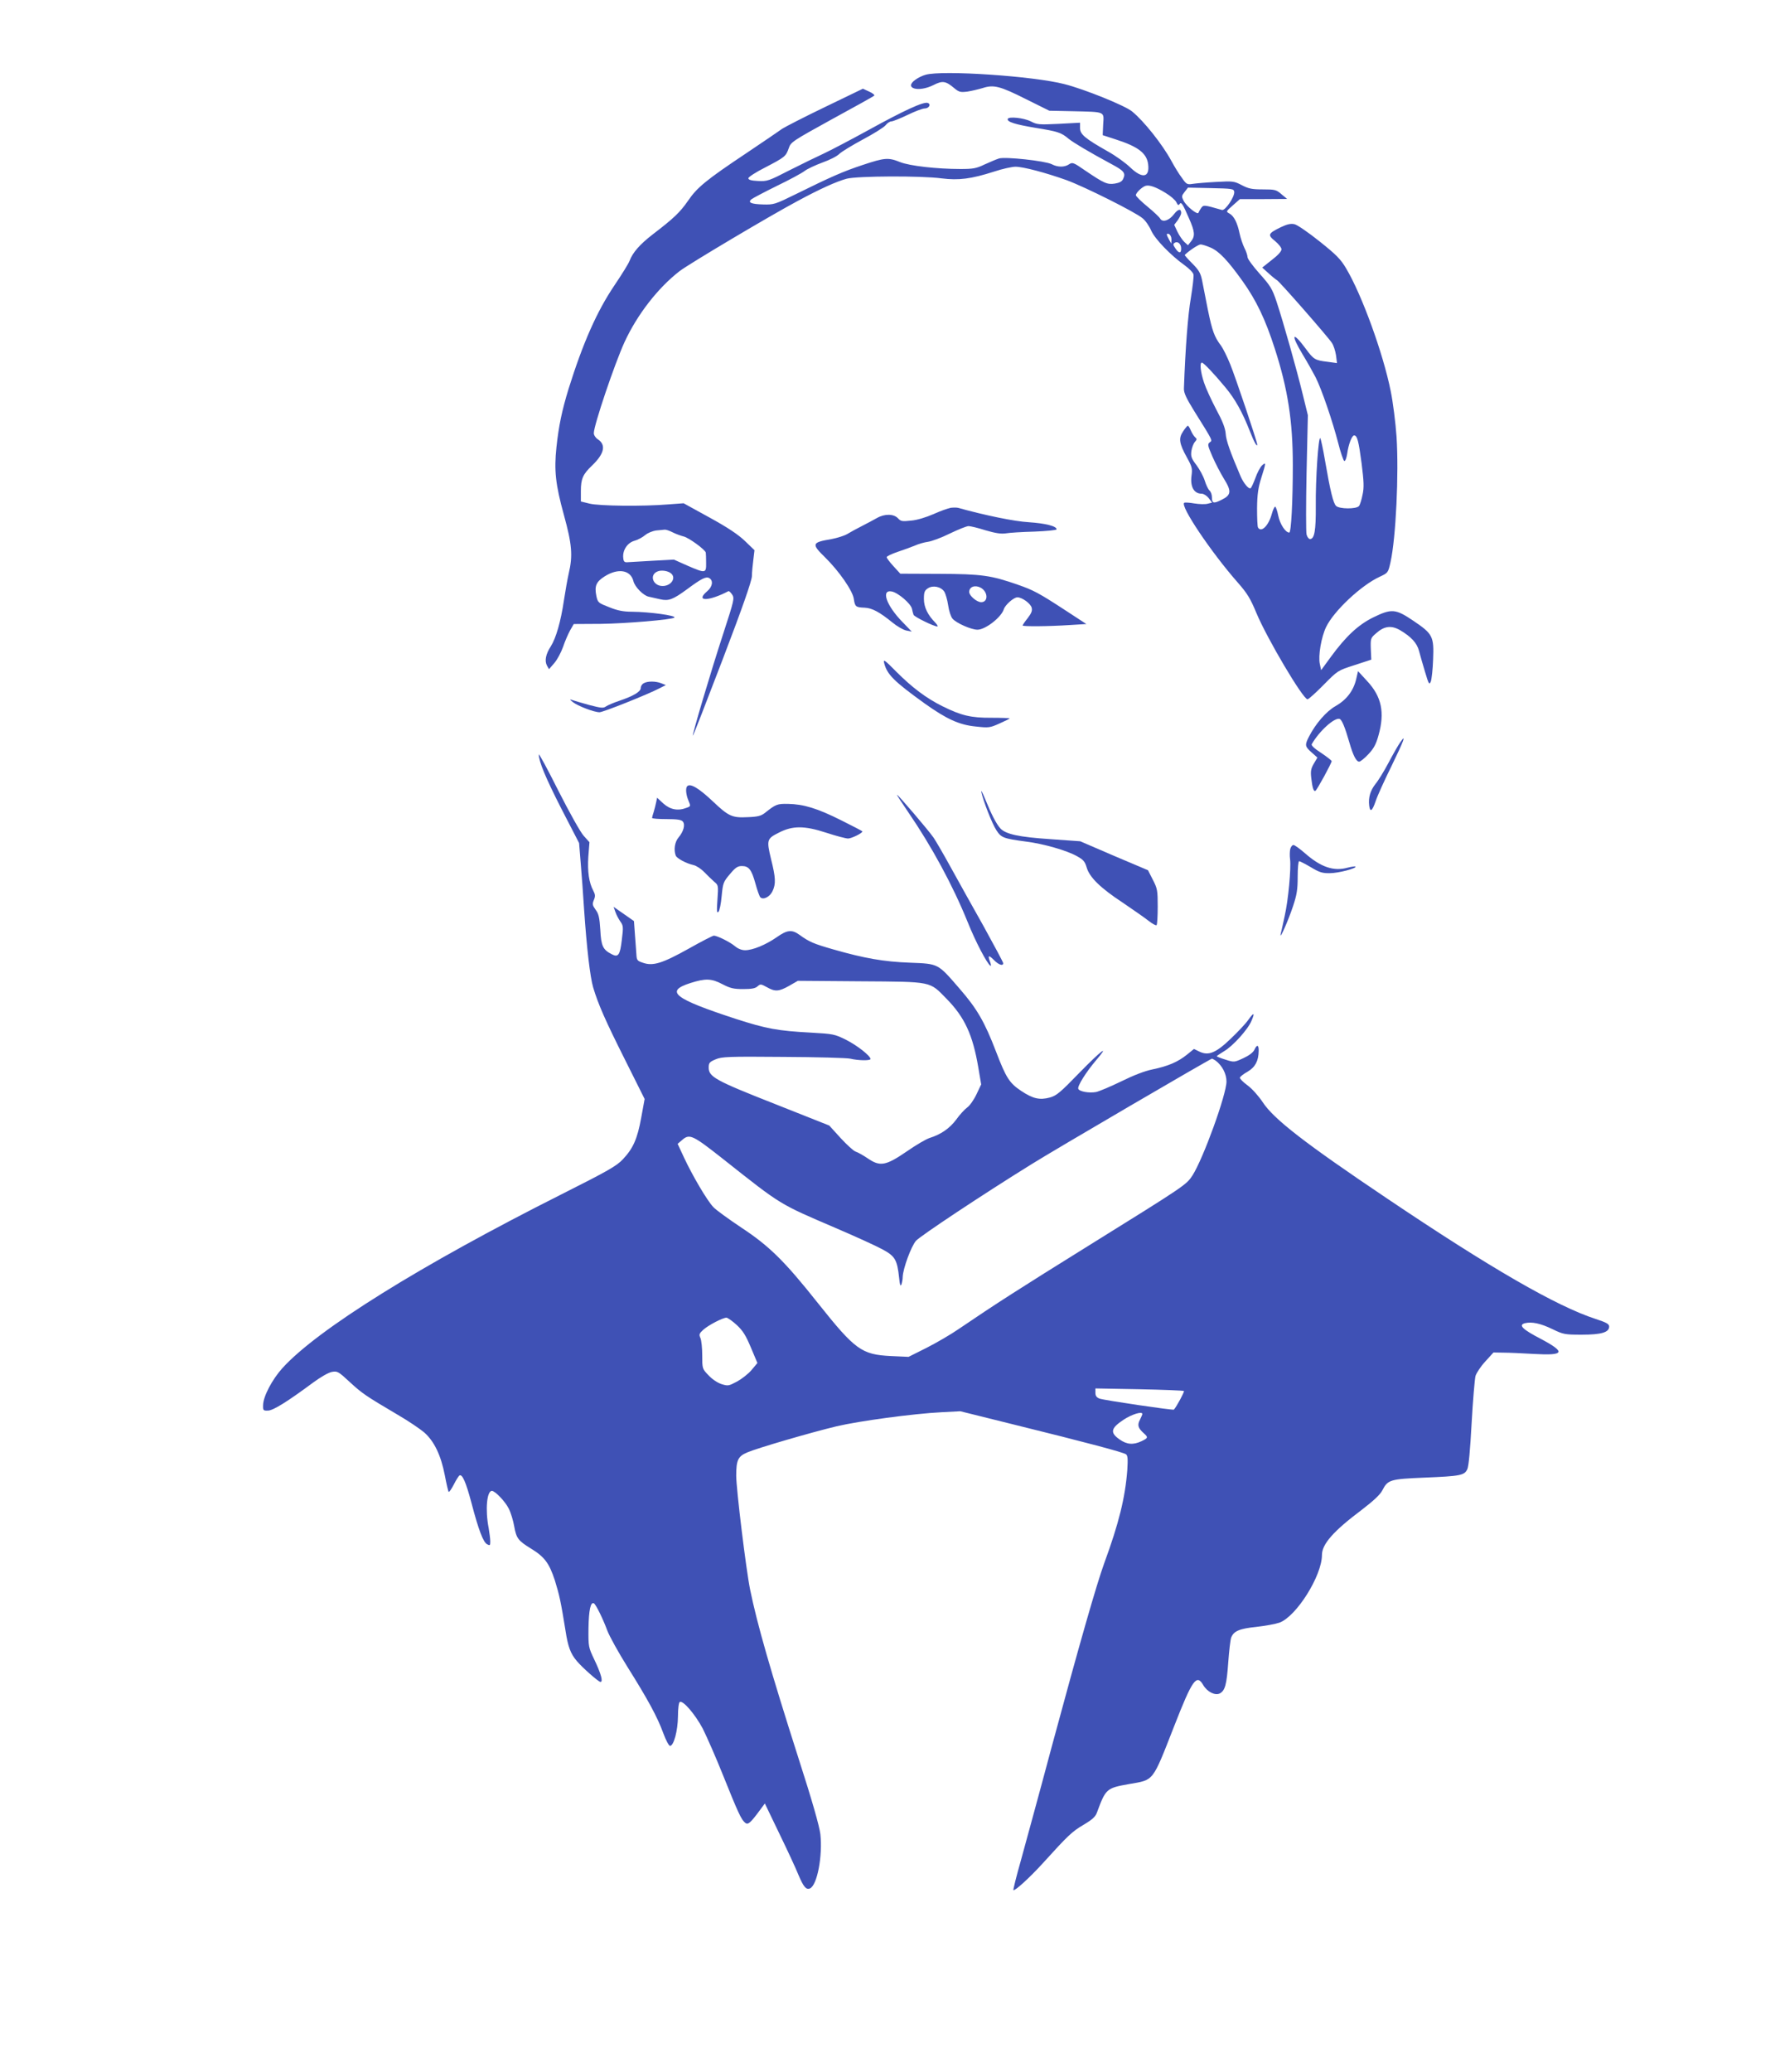 <?xml version="1.0" standalone="no"?>
<!DOCTYPE svg PUBLIC "-//W3C//DTD SVG 20010904//EN"
 "http://www.w3.org/TR/2001/REC-SVG-20010904/DTD/svg10.dtd">
<svg version="1.0" xmlns="http://www.w3.org/2000/svg"
 width="1097pt" height="1280pt" viewBox="0 0 1097 1280"
 preserveAspectRatio="xMidYMid meet">
<g transform="translate(0,1280) scale(0.1,-0.1)"
fill="#3f51b5" stroke="none">
<path d="M5720 12338 c-19 -5 -47 -19 -62 -30 -75 -53 17 -81 112 -33 55 28
75 25 128 -20 29 -24 38 -26 80 -21 26 4 68 14 95 22 68 22 106 13 269 -69
l143 -71 145 -3 c204 -5 193 0 188 -81 l-3 -67 80 -26 c140 -45 193 -86 201
-155 10 -82 -37 -89 -111 -18 -28 27 -90 72 -139 99 -141 80 -171 105 -171
144 l0 33 -131 -7 c-122 -6 -135 -5 -173 15 -44 22 -138 32 -143 15 -5 -18 47
-34 173 -55 137 -22 158 -29 203 -67 31 -25 127 -82 264 -156 79 -42 90 -56
74 -91 -7 -17 -22 -25 -51 -30 -48 -7 -65 0 -182 79 -75 52 -81 54 -102 40
-28 -19 -70 -19 -108 1 -40 20 -286 47 -325 35 -16 -5 -56 -22 -89 -37 -52
-25 -72 -28 -150 -28 -143 0 -314 19 -373 43 -72 29 -95 27 -230 -18 -121 -40
-194 -72 -417 -182 -124 -61 -133 -64 -199 -62 -74 2 -96 12 -72 32 9 7 79 44
156 82 77 37 155 79 173 93 17 13 67 36 110 52 43 15 91 39 105 54 15 14 81
54 146 89 66 35 128 74 139 87 10 13 26 24 36 24 9 0 54 18 100 40 45 22 93
40 106 40 26 0 41 26 19 34 -25 10 -150 -48 -364 -166 -113 -62 -239 -128
-280 -147 -41 -19 -136 -65 -211 -103 -128 -66 -138 -69 -195 -66 -41 2 -59 7
-59 17 0 7 47 38 105 67 121 63 127 68 145 119 12 37 23 44 266 178 140 76
258 142 262 146 4 4 -10 16 -31 25 l-39 18 -234 -113 c-129 -62 -247 -123
-264 -134 -16 -12 -118 -81 -225 -153 -246 -164 -303 -211 -359 -294 -49 -70
-85 -105 -217 -206 -80 -62 -123 -111 -143 -163 -5 -15 -47 -83 -93 -151 -109
-161 -195 -356 -284 -640 -41 -134 -61 -229 -75 -361 -15 -143 -6 -229 46
-418 50 -181 56 -252 30 -361 -8 -35 -21 -110 -30 -168 -19 -129 -49 -233 -81
-283 -31 -48 -39 -88 -24 -118 l13 -23 33 38 c18 21 42 66 54 100 11 33 31 79
43 101 l23 40 169 1 c151 2 441 26 453 39 13 12 -150 35 -263 36 -51 0 -89 7
-140 28 -67 26 -70 28 -79 68 -13 63 -2 89 52 123 83 52 160 39 177 -31 9 -35
61 -88 94 -95 14 -3 46 -10 71 -16 52 -12 79 -2 165 61 89 66 118 81 138 70
27 -15 21 -54 -13 -82 -75 -64 9 -63 132 1 4 2 14 -8 23 -21 15 -23 12 -35
-54 -238 -77 -235 -194 -629 -189 -634 2 -2 84 209 183 468 126 329 180 486
182 517 0 25 5 71 9 103 l7 58 -59 57 c-42 40 -106 83 -219 145 l-160 88 -95
-7 c-154 -13 -429 -10 -487 5 l-53 13 0 64 c0 76 12 104 70 159 75 72 87 127
35 161 -14 9 -25 26 -25 38 0 49 129 430 190 563 79 171 207 335 340 438 59
45 555 340 729 433 141 76 241 121 304 138 66 17 461 19 587 2 104 -13 181 -4
324 42 51 17 111 30 132 30 48 0 187 -37 316 -83 114 -42 424 -197 469 -235
18 -14 42 -49 54 -77 24 -53 121 -153 208 -215 26 -19 50 -43 53 -55 3 -11 -5
-77 -16 -145 -18 -103 -34 -307 -43 -560 -1 -27 14 -59 64 -140 119 -190 113
-180 95 -193 -14 -11 -12 -20 17 -87 18 -41 50 -103 71 -137 48 -77 46 -101
-13 -130 -51 -26 -61 -23 -61 16 0 16 -7 34 -15 41 -8 7 -21 34 -29 60 -8 26
-31 69 -51 96 -32 42 -36 54 -32 87 3 21 13 47 21 56 14 16 14 20 2 30 -7 6
-19 25 -26 41 -7 17 -15 30 -19 30 -3 0 -17 -16 -29 -35 -29 -42 -25 -74 24
-162 31 -56 34 -68 28 -111 -9 -69 15 -112 63 -112 12 0 31 -12 43 -27 l21
-28 -28 -7 c-15 -4 -52 -3 -82 2 -29 5 -57 7 -62 4 -28 -17 167 -307 331 -493
59 -67 78 -99 115 -188 65 -156 288 -533 316 -533 6 0 51 40 99 89 88 89 88
89 191 122 l104 34 -3 66 c-2 65 -1 68 33 97 50 45 94 50 148 19 69 -41 104
-79 117 -128 6 -24 23 -82 37 -129 23 -77 26 -83 36 -60 5 14 12 75 14 135 6
144 -2 159 -122 240 -111 75 -135 76 -250 20 -92 -46 -167 -116 -260 -243
l-60 -82 -8 38 c-11 51 9 167 39 229 48 99 216 257 331 310 51 24 52 24 67 91
33 149 52 544 37 775 -6 86 -22 213 -36 281 -47 234 -178 594 -275 757 -34 58
-61 85 -165 168 -69 55 -137 102 -155 106 -23 5 -45 0 -85 -19 -79 -39 -82
-47 -35 -85 22 -18 40 -41 40 -51 0 -13 -23 -38 -60 -66 l-59 -47 42 -38 c23
-21 45 -38 48 -39 9 0 320 -355 341 -389 10 -15 21 -49 25 -76 l6 -48 -59 8
c-76 9 -86 15 -132 78 -85 115 -98 95 -21 -33 28 -46 64 -110 80 -141 38 -76
104 -269 139 -404 15 -60 33 -111 38 -113 6 -2 14 18 18 45 8 58 29 113 43
113 19 0 28 -35 46 -172 14 -112 16 -149 6 -194 -6 -31 -16 -63 -22 -70 -16
-20 -123 -19 -142 1 -17 17 -35 89 -68 280 -12 72 -26 134 -29 138 -12 14 -30
-259 -28 -418 1 -153 -8 -205 -36 -205 -7 0 -17 12 -21 28 -4 15 -4 187 0 382
l8 355 -32 130 c-37 152 -119 443 -161 570 -27 81 -38 99 -105 174 -41 46 -75
92 -75 103 0 10 -8 35 -19 56 -10 20 -24 61 -30 90 -14 67 -35 108 -63 123
-22 12 -21 13 21 50 l44 39 146 0 146 1 -35 29 c-32 28 -40 30 -115 30 -67 0
-88 4 -130 26 -48 25 -55 26 -160 20 -60 -3 -126 -9 -145 -12 -33 -5 -38 -3
-66 38 -18 23 -46 70 -64 103 -55 102 -171 248 -244 307 -44 36 -294 137 -416
168 -191 50 -757 88 -860 58z m1484 -730 c30 -18 60 -44 66 -57 8 -18 14 -21
19 -13 11 18 20 4 59 -86 37 -83 39 -111 13 -143 l-19 -24 -22 20 c-12 11 -31
39 -43 63 l-20 43 22 29 c11 16 21 36 21 44 0 29 -19 26 -45 -8 -30 -39 -71
-52 -85 -26 -5 9 -41 43 -80 75 -38 31 -70 63 -70 69 0 15 38 51 60 58 23 7
64 -7 124 -44z m424 7 c3 -31 -56 -118 -76 -112 -112 32 -113 32 -128 13 -7
-10 -15 -24 -17 -30 -5 -16 -74 39 -92 74 -13 26 -13 30 6 54 l21 27 141 -3
c133 -3 142 -4 145 -23z m-388 -294 l-1 -26 -14 25 c-18 32 -18 41 0 34 8 -4
15 -18 15 -33z m60 -57 c0 -31 -15 -30 -36 2 -15 22 -15 27 -4 34 19 12 40 -7
40 -36z m183 6 c52 -23 105 -79 196 -206 85 -119 142 -238 200 -419 80 -248
111 -446 111 -719 0 -219 -10 -416 -22 -416 -23 0 -57 51 -68 104 -6 31 -15
56 -19 56 -5 0 -14 -20 -21 -45 -20 -73 -65 -117 -85 -84 -4 5 -6 60 -6 120 1
87 7 126 26 187 30 94 30 100 5 77 -11 -10 -30 -45 -41 -77 -12 -32 -25 -61
-30 -64 -12 -7 -44 32 -62 74 -65 152 -90 223 -92 264 -3 34 -19 76 -59 150
-30 57 -64 131 -75 165 -21 63 -28 123 -13 123 10 0 74 -67 146 -154 59 -71
104 -151 151 -271 25 -65 45 -100 45 -81 0 17 -134 415 -167 496 -19 47 -45
99 -57 115 -41 54 -54 90 -81 221 -14 71 -30 153 -36 183 -9 44 -20 63 -61
104 -27 27 -48 51 -46 52 27 27 85 65 98 65 10 0 38 -9 63 -20z m-3325 -1759
c20 -10 51 -21 67 -25 33 -8 134 -82 137 -100 1 -6 2 -35 2 -63 1 -65 -3 -66
-116 -17 l-83 37 -130 -7 c-71 -4 -141 -8 -155 -9 -20 -2 -26 3 -28 25 -6 47
24 94 68 107 22 6 52 22 68 36 16 13 45 25 68 28 21 2 45 4 52 5 7 1 29 -6 50
-17z m-11 -253 c34 -28 1 -78 -52 -78 -60 0 -84 69 -31 90 23 10 64 4 83 -12z"/>
<path d="M5875 9663 c-16 -3 -64 -20 -106 -39 -46 -20 -101 -37 -138 -40 -55
-6 -64 -5 -82 15 -26 27 -82 28 -129 1 -19 -11 -61 -33 -92 -49 -32 -16 -72
-38 -90 -49 -18 -11 -62 -25 -98 -32 -124 -21 -127 -29 -39 -115 86 -85 170
-206 176 -256 7 -47 12 -51 67 -53 45 -2 91 -26 172 -92 28 -23 66 -45 85 -49
l34 -7 -57 59 c-101 103 -135 203 -66 189 39 -8 116 -74 124 -106 3 -14 7 -31
10 -38 4 -12 125 -72 147 -72 5 0 0 10 -12 23 -47 47 -71 96 -71 147 0 42 4
52 25 66 31 20 80 10 101 -21 8 -13 19 -51 24 -85 5 -35 17 -71 27 -82 24 -28
116 -68 154 -68 49 0 148 77 163 127 9 27 61 73 84 73 29 0 81 -38 88 -64 5
-19 -2 -35 -25 -65 -17 -21 -31 -42 -31 -45 0 -7 159 -6 295 3 l99 6 -124 81
c-170 111 -202 128 -300 162 -166 58 -223 66 -485 67 l-241 1 -42 46 c-23 25
-42 50 -42 56 0 6 30 20 68 33 37 12 85 30 107 39 22 10 58 20 80 23 22 3 83
25 135 51 52 25 104 46 116 46 11 0 58 -11 105 -26 61 -18 95 -23 124 -19 22
4 102 9 178 11 75 3 137 9 137 14 0 20 -69 37 -172 44 -89 5 -268 42 -438 89
-8 2 -28 2 -45 0z m185 -493 c47 -25 49 -90 4 -90 -27 0 -74 40 -74 63 0 32
35 45 70 27z"/>
<path d="M5464 8705 c18 -71 58 -112 251 -251 135 -96 213 -132 315 -142 81
-9 88 -8 148 19 34 15 62 29 62 31 0 2 -51 4 -112 4 -127 -1 -188 14 -303 71
-101 50 -188 116 -284 212 -73 74 -83 81 -77 56z"/>
<path d="M8381 8602 c-17 -70 -60 -126 -127 -164 -57 -32 -123 -108 -165 -190
-26 -51 -24 -60 17 -96 l36 -32 -22 -37 c-18 -31 -21 -47 -16 -90 7 -61 15
-85 26 -78 10 6 100 171 100 183 0 4 -29 27 -65 51 -41 26 -63 47 -58 54 47
82 141 166 172 156 14 -5 33 -50 60 -144 23 -81 43 -120 61 -120 8 0 34 21 58
47 33 35 47 62 62 117 39 140 19 237 -70 333 l-57 62 -12 -52z"/>
<path d="M3978 8579 c-10 -5 -18 -18 -18 -29 0 -23 -46 -50 -132 -79 -36 -12
-73 -28 -83 -35 -16 -12 -31 -10 -104 9 -47 13 -95 27 -106 31 -16 6 -15 3 5
-13 30 -24 132 -63 165 -63 22 0 296 109 373 149 l37 19 -28 11 c-35 14 -86
14 -109 0z"/>
<path d="M8653 8213 c-11 -15 -43 -71 -71 -124 -28 -53 -65 -113 -82 -133 -31
-40 -44 -83 -38 -132 5 -45 19 -35 40 27 10 31 55 130 99 219 76 156 93 203
52 143z"/>
<path d="M3330 8139 c0 -43 42 -144 140 -336 l109 -211 10 -124 c6 -67 15
-197 21 -288 16 -235 37 -416 56 -480 31 -104 76 -206 197 -447 l121 -242 -21
-115 c-24 -132 -50 -190 -113 -257 -39 -42 -92 -72 -380 -217 -869 -437 -1509
-835 -1725 -1074 -63 -70 -118 -174 -119 -228 -1 -33 1 -35 31 -34 33 2 116
53 278 173 46 34 95 62 116 66 34 6 40 3 110 -62 78 -72 101 -87 294 -201 66
-38 141 -89 167 -111 62 -55 103 -141 127 -264 10 -53 21 -100 24 -103 3 -3
17 17 31 44 14 28 30 53 35 57 18 11 40 -39 75 -170 44 -168 73 -243 97 -255
17 -9 19 -7 19 18 0 16 -5 54 -10 83 -22 113 -11 229 20 229 20 0 82 -65 104
-109 13 -25 28 -75 34 -110 13 -74 25 -89 103 -137 84 -51 113 -90 148 -196
29 -94 37 -132 66 -311 15 -99 31 -142 69 -187 34 -41 135 -130 147 -130 18 0
3 52 -38 138 -36 76 -37 78 -36 194 2 112 13 165 34 153 13 -9 55 -94 82 -167
13 -35 69 -136 124 -224 128 -204 186 -311 222 -410 17 -46 35 -79 42 -79 23
0 48 93 49 182 0 48 5 85 11 89 20 12 95 -76 142 -164 24 -48 82 -179 127
-292 92 -229 111 -270 135 -290 18 -15 32 -3 96 84 l26 35 90 -187 c50 -103
103 -217 118 -255 31 -73 47 -92 70 -83 45 17 80 201 65 336 -6 49 -51 208
-134 465 -175 548 -257 834 -300 1045 -25 122 -86 623 -86 704 0 96 11 120 69
144 60 26 392 123 551 161 140 33 473 78 649 87 l116 6 310 -77 c482 -119 699
-177 714 -189 11 -8 12 -30 8 -97 -13 -170 -52 -329 -142 -574 -48 -132 -151
-491 -325 -1135 -77 -289 -164 -605 -191 -704 -28 -98 -48 -180 -46 -182 8 -8
103 79 182 166 155 171 181 196 251 237 54 32 74 50 83 75 55 149 59 152 199
177 155 27 142 9 278 356 113 289 139 326 180 256 25 -43 74 -67 103 -52 32
18 42 52 52 193 5 69 13 138 18 152 16 40 50 55 156 66 55 6 119 18 142 26
105 38 263 290 263 418 0 67 70 147 246 279 73 56 114 94 127 120 34 66 47 70
261 79 221 9 246 14 264 51 9 18 18 119 27 285 8 141 19 273 24 292 6 19 33
60 61 90 l50 55 63 -1 c34 0 118 -4 187 -8 190 -11 199 10 41 94 -112 58 -139
85 -96 96 42 10 96 -1 170 -37 66 -32 76 -34 180 -34 121 0 170 14 170 50 0
16 -16 25 -83 47 -241 78 -650 314 -1289 744 -509 342 -701 491 -769 595 -26
39 -66 84 -95 105 -27 20 -48 41 -46 47 2 7 23 23 48 37 47 28 67 66 68 128 1
38 -11 42 -27 6 -8 -16 -33 -35 -68 -51 -56 -26 -57 -26 -110 -9 -30 9 -54 19
-54 21 0 2 20 16 45 31 54 31 149 136 170 189 22 51 14 53 -20 5 -15 -22 -63
-73 -106 -114 -93 -90 -139 -109 -195 -83 l-35 17 -43 -35 c-56 -45 -116 -71
-212 -91 -50 -10 -119 -37 -196 -75 -66 -32 -135 -61 -154 -65 -43 -8 -104 3
-110 20 -6 17 48 103 110 176 88 103 34 63 -102 -76 -119 -123 -143 -143 -184
-154 -63 -17 -105 -7 -177 41 -72 48 -93 80 -155 242 -71 185 -118 266 -226
390 -135 156 -128 153 -307 160 -162 6 -281 27 -473 82 -122 35 -148 46 -209
90 -47 34 -76 31 -141 -15 -68 -47 -148 -80 -195 -80 -21 0 -44 9 -63 25 -31
26 -108 64 -130 65 -7 0 -77 -36 -155 -80 -163 -91 -221 -109 -282 -88 -37 12
-40 16 -42 53 -2 22 -5 77 -9 122 l-6 83 -63 44 -63 44 11 -31 c6 -18 20 -44
31 -60 18 -25 19 -33 9 -113 -11 -94 -22 -110 -62 -89 -55 28 -66 51 -71 151
-5 76 -10 99 -29 124 -20 28 -21 35 -11 60 10 23 9 34 -3 57 -27 50 -37 118
-31 211 l7 89 -35 39 c-20 21 -90 147 -157 279 -66 132 -121 233 -121 224z
m1135 -1419 c48 -25 69 -30 128 -30 52 0 75 4 89 17 17 15 21 15 57 -5 51 -29
74 -28 138 8 l54 31 387 -3 c449 -3 425 1 532 -108 112 -114 162 -223 196
-423 l18 -106 -29 -61 c-16 -34 -42 -71 -58 -82 -15 -11 -46 -44 -67 -74 -41
-55 -95 -92 -165 -114 -22 -7 -85 -44 -141 -83 -130 -89 -165 -95 -241 -43
-28 19 -62 38 -75 42 -13 4 -54 42 -93 84 l-70 77 -338 134 c-366 144 -407
167 -407 224 0 29 5 35 43 51 38 16 75 18 417 15 206 -1 393 -6 415 -11 50
-12 125 -13 125 -2 0 19 -81 83 -150 118 -72 36 -80 37 -219 45 -205 11 -275
24 -464 85 -382 125 -440 170 -281 221 94 30 131 29 199 -7z m3048 -472 c41
-31 67 -82 67 -129 0 -80 -143 -475 -210 -580 -39 -59 -40 -60 -650 -439 -423
-263 -564 -353 -795 -510 -49 -34 -139 -86 -200 -117 l-110 -55 -109 5 c-181
9 -221 38 -451 327 -207 261 -301 353 -474 467 -79 53 -157 109 -173 127 -39
41 -129 195 -180 304 l-40 86 27 23 c47 41 64 33 258 -120 359 -284 340 -272
687 -421 124 -53 256 -113 294 -134 78 -42 91 -64 103 -177 4 -42 8 -54 14
-40 4 11 8 32 8 47 2 52 52 188 82 223 27 30 409 284 714 473 142 89 1106 652
1115 652 3 0 14 -6 23 -12z m-2960 -1633 c38 -35 56 -64 88 -140 l40 -95 -36
-43 c-19 -23 -60 -55 -89 -71 -53 -28 -56 -29 -98 -16 -26 9 -58 31 -80 55
-38 39 -38 41 -38 122 0 45 -5 93 -11 107 -10 22 -8 28 17 51 32 29 121 75
144 75 8 -1 37 -21 63 -45z m2764 -408 c4 -5 -45 -96 -62 -115 -5 -5 -433 58
-459 68 -19 7 -26 17 -26 36 l0 27 271 -5 c148 -3 273 -8 276 -11z m-257 -142
c0 -4 -7 -19 -15 -36 -17 -32 -12 -51 24 -83 28 -25 27 -29 -14 -49 -51 -24
-91 -21 -136 11 -60 42 -54 69 24 121 53 35 117 54 117 36z"/>
<path d="M4247 7943 c-11 -11 -8 -52 8 -89 14 -34 14 -35 -11 -44 -54 -21
-101 -12 -144 26 l-39 36 -6 -29 c-3 -15 -10 -42 -15 -59 -6 -17 -10 -33 -10
-37 0 -4 40 -7 89 -7 66 0 92 -4 101 -15 16 -19 5 -61 -26 -98 -24 -28 -31
-76 -18 -112 7 -18 65 -49 110 -59 18 -4 48 -24 67 -44 20 -20 47 -47 61 -59
26 -21 26 -24 20 -110 -5 -71 -4 -86 6 -76 7 6 16 50 20 97 8 81 10 88 51 136
34 41 48 50 74 50 43 0 60 -22 84 -109 11 -41 25 -79 30 -84 18 -18 58 2 75
37 22 46 20 84 -9 200 -28 117 -26 125 48 162 85 44 158 44 293 0 61 -20 122
-36 135 -36 21 0 89 33 89 44 0 2 -60 33 -132 69 -148 74 -231 99 -328 101
-67 1 -75 -2 -143 -56 -23 -18 -44 -24 -106 -26 -96 -5 -118 5 -216 98 -86 81
-139 113 -158 93z"/>
<path d="M6065 7907 c11 -53 66 -195 93 -236 30 -46 42 -51 184 -70 109 -14
248 -54 312 -89 42 -23 51 -34 62 -71 18 -61 84 -126 224 -218 63 -43 134 -92
158 -111 24 -19 46 -31 50 -27 4 4 7 55 7 114 0 100 -2 112 -30 166 l-30 59
-210 89 -209 90 -183 13 c-197 13 -277 31 -310 66 -25 27 -56 87 -95 183 -16
39 -26 58 -23 42z"/>
<path d="M5613 7783 c144 -210 275 -451 367 -678 48 -120 120 -258 141 -271 5
-3 4 7 -1 21 -17 44 -11 48 21 16 30 -31 59 -41 59 -21 0 6 -55 108 -121 228
-67 119 -158 282 -202 362 -44 80 -92 163 -107 185 -31 45 -219 265 -226 265
-3 0 29 -48 69 -107z"/>
<path d="M7974 7555 c-3 -14 -4 -42 -1 -63 7 -58 -11 -252 -33 -349 -10 -49
-22 -99 -25 -113 -9 -43 46 81 76 171 24 72 29 104 29 183 0 53 4 96 9 96 5 0
38 -17 72 -37 53 -32 72 -38 118 -37 52 0 168 30 158 41 -3 2 -25 -1 -48 -7
-87 -24 -166 3 -265 90 -31 27 -63 50 -70 50 -8 0 -16 -11 -20 -25z"/>
</g>
</svg>

